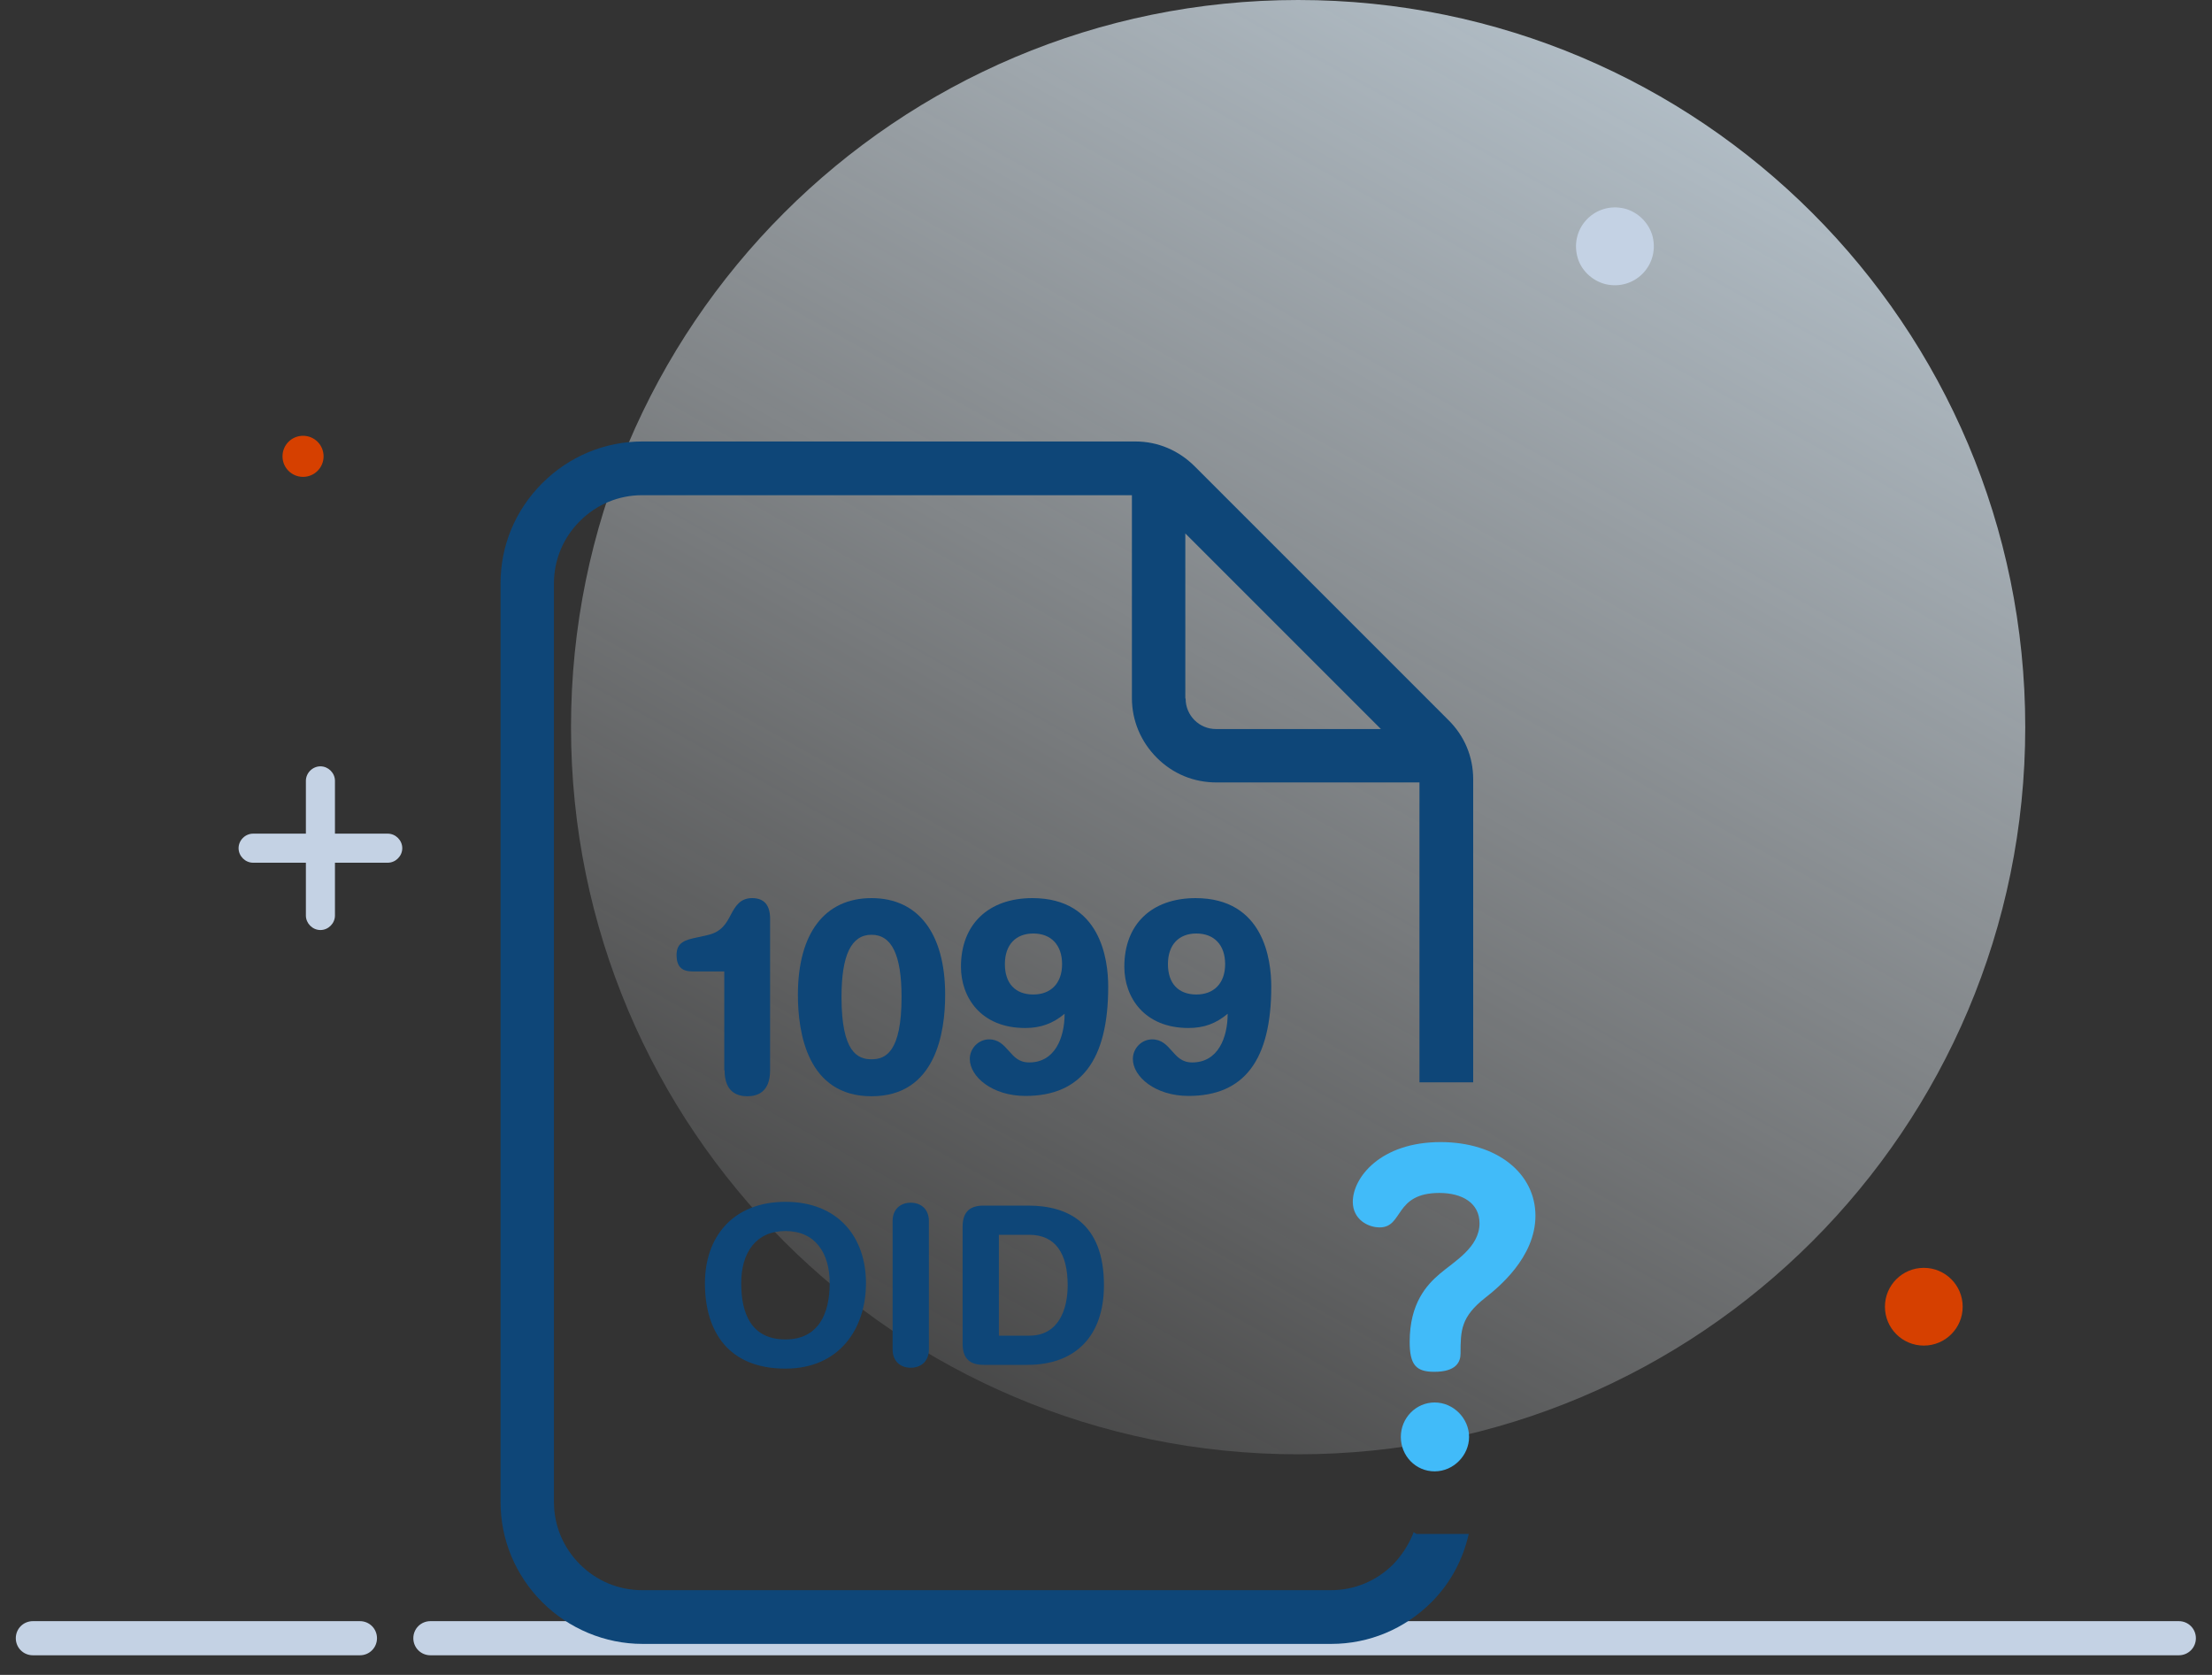 <svg width="70" height="53" viewBox="0 0 70 53" fill="none" xmlns="http://www.w3.org/2000/svg">
<rect x="0" y="0" width="70" height="53" fill="#333333" stroke="none"/>
<path d="M41.08 46.02C53.79 46.02 64.09 35.72 64.09 23.01C64.09 10.3 53.79 0 41.08 0C28.37 0 18.07 10.3 18.07 23.01C18.07 35.72 28.37 46.02 41.08 46.02Z" fill="url(#paint0_linear_3315_3281)"/>
<path d="M11.39 51.3H1.04C0.74 51.3 0.5 51.54 0.5 51.84C0.5 52.14 0.74 52.38 1.04 52.38H11.39C11.69 52.38 11.93 52.14 11.93 51.84C11.93 51.54 11.69 51.3 11.39 51.3Z" fill="#C4D2E4"/>
<path d="M68.96 51.3H13.62C13.32 51.3 13.08 51.54 13.08 51.84C13.08 52.14 13.32 52.38 13.62 52.38H68.95C69.25 52.38 69.49 52.14 69.49 51.84C69.49 51.54 69.25 51.3 68.95 51.3H68.96Z" fill="#C4D2E4"/>
<path d="M62.11 41.35C62.11 42.03 61.56 42.58 60.88 42.58C60.2 42.58 59.65 42.03 59.65 41.35C59.65 40.67 60.2 40.12 60.88 40.12C61.56 40.12 62.11 40.67 62.11 41.35Z" fill="#D64000"/>
<path d="M52.3 7.49C52.52 8.41 51.71 9.21 50.8 8.99C50.37 8.88 50.01 8.53 49.91 8.1C49.69 7.18 50.5 6.38 51.41 6.6C51.84 6.71 52.19 7.06 52.3 7.49Z" fill="#C4D2E4"/>
<path d="M10.24 14.44C10.24 14.8 9.95 15.09 9.59 15.09C9.23 15.09 8.94 14.8 8.94 14.44C8.94 14.08 9.23 13.79 9.59 13.79C9.95 13.79 10.24 14.08 10.24 14.44Z" fill="#D64000"/>
<path d="M12.27 26.38H10.6V24.71C10.6 24.46 10.39 24.25 10.14 24.25C9.89 24.25 9.68 24.46 9.68 24.71V26.38H8.01C7.76 26.38 7.55 26.59 7.55 26.84C7.55 27.09 7.76 27.3 8.01 27.3H9.68V28.97C9.68 29.22 9.89 29.43 10.14 29.43C10.39 29.43 10.6 29.22 10.6 28.97V27.3H12.27C12.52 27.3 12.73 27.09 12.73 26.84C12.73 26.59 12.52 26.38 12.27 26.38Z" fill="#C4D2E4"/>
<path d="M44.73 48.5L44.68 48.62C44.54 48.94 44.34 49.24 44.09 49.5C43.56 50.03 42.86 50.32 42.12 50.32H20.32C19.58 50.32 18.88 50.03 18.35 49.5C17.82 48.97 17.53 48.27 17.53 47.53V18.46C17.53 17.72 17.82 17.02 18.35 16.49C18.88 15.96 19.58 15.67 20.32 15.67H35.82V22.09C35.82 22.8 36.1 23.47 36.61 23.98C37.12 24.49 37.78 24.76 38.5 24.76H44.92V34.25H46.62V24.66C46.62 23.94 46.34 23.28 45.83 22.78L37.81 14.76C37.3 14.25 36.64 13.97 35.93 13.97H20.33C19.14 13.97 18.01 14.44 17.16 15.29C16.31 16.14 15.84 17.26 15.84 18.46V47.53C15.84 48.72 16.31 49.85 17.16 50.7C18 51.54 19.15 52.02 20.33 52.02H42.13C43.32 52.02 44.45 51.55 45.3 50.7C45.84 50.16 46.24 49.47 46.44 48.7L46.48 48.54H44.83L44.72 48.48L44.73 48.5ZM37.51 22.1V16.88L43.7 23.07H38.48C37.95 23.07 37.52 22.64 37.52 22.11L37.51 22.1Z" fill="#0E4678"/>
<path d="M22.93 33.87C22.93 34.55 23.32 34.69 23.65 34.69C23.98 34.69 24.37 34.55 24.37 33.87V29.07C24.37 28.64 24.18 28.42 23.8 28.42C23.42 28.42 23.27 28.68 23.13 28.94C22.99 29.21 22.84 29.49 22.39 29.59L22.08 29.66C21.68 29.74 21.41 29.82 21.41 30.22C21.41 30.58 21.57 30.74 21.91 30.74H22.92V33.87H22.93Z" fill="#0E4678"/>
<path d="M29.91 31.48C29.91 29.54 29.06 28.42 27.58 28.42C26.1 28.42 25.25 29.53 25.25 31.48C25.25 32.68 25.55 34.69 27.58 34.69C29.61 34.69 29.91 32.68 29.91 31.48ZM27.58 29.58C28.22 29.58 28.53 30.22 28.53 31.55C28.53 33.3 28.02 33.52 27.58 33.52C27.14 33.52 26.63 33.3 26.63 31.55C26.63 30.22 26.94 29.58 27.58 29.58Z" fill="#0E4678"/>
<path d="M32.45 32.53C32.93 32.53 33.32 32.39 33.69 32.08C33.69 32.83 33.39 33.62 32.57 33.62C32.24 33.62 32.09 33.44 31.92 33.25C31.76 33.07 31.6 32.89 31.3 32.89C30.97 32.89 30.69 33.17 30.69 33.51C30.69 34.07 31.4 34.68 32.45 34.68C34.21 34.68 35.07 33.55 35.07 31.22C35.07 30.38 34.84 28.42 32.67 28.42C31.28 28.42 30.41 29.25 30.41 30.59C30.41 31.56 31.04 32.53 32.44 32.53H32.45ZM32.7 31.47C32.13 31.47 31.8 31.12 31.8 30.51C31.8 29.9 32.14 29.54 32.7 29.54C33.26 29.54 33.61 29.9 33.61 30.51C33.61 31.12 33.25 31.47 32.7 31.47Z" fill="#0E4678"/>
<path d="M37.84 28.42C36.44 28.42 35.58 29.25 35.58 30.59C35.58 31.56 36.21 32.53 37.61 32.53C38.1 32.53 38.48 32.39 38.85 32.08C38.85 32.83 38.55 33.62 37.73 33.62C37.4 33.62 37.25 33.44 37.08 33.25C36.92 33.07 36.76 32.89 36.46 32.89C36.13 32.89 35.85 33.17 35.85 33.51C35.85 34.07 36.56 34.68 37.61 34.68C39.37 34.68 40.23 33.55 40.23 31.22C40.23 30.38 40 28.42 37.83 28.42H37.84ZM37.86 31.47C37.29 31.47 36.96 31.12 36.96 30.51C36.96 29.9 37.3 29.54 37.86 29.54C38.42 29.54 38.77 29.9 38.77 30.51C38.77 31.12 38.41 31.47 37.86 31.47Z" fill="#0E4678"/>
<path d="M45.4 44.38C44.81 44.38 44.33 44.87 44.33 45.47C44.33 46.07 44.8 46.56 45.4 46.56C46 46.56 46.49 46.05 46.49 45.47C46.49 44.89 46 44.38 45.4 44.38ZM45.59 36.14C43.68 36.14 42.81 37.27 42.81 38.03C42.81 38.58 43.28 38.84 43.66 38.84C44.42 38.84 44.11 37.75 45.55 37.75C46.26 37.75 46.82 38.06 46.82 38.71C46.82 39.47 46.03 39.91 45.56 40.31C45.15 40.66 44.61 41.24 44.61 42.46C44.61 43.19 44.81 43.41 45.39 43.41C46.08 43.41 46.22 43.1 46.22 42.83C46.22 42.1 46.23 41.67 47.01 41.06C47.39 40.76 48.59 39.8 48.59 38.47C48.59 37.14 47.39 36.14 45.58 36.14H45.59Z" fill="#41BBF9"/>
<path d="M22.308 40.607C22.308 39.13 23.204 38.031 24.856 38.031C26.508 38.031 27.404 39.13 27.404 40.607C27.404 42.028 26.578 43.309 24.856 43.309C23.05 43.309 22.308 42.133 22.308 40.607ZM23.456 40.607C23.456 41.573 23.778 42.385 24.856 42.385C25.899 42.385 26.256 41.573 26.256 40.607C26.256 39.641 25.794 38.955 24.856 38.955C23.918 38.955 23.456 39.641 23.456 40.607ZM28.247 42.707V38.633C28.247 38.29 28.471 38.059 28.821 38.059C29.171 38.059 29.395 38.29 29.395 38.633V42.707C29.395 43.05 29.171 43.281 28.821 43.281C28.471 43.281 28.247 43.05 28.247 42.707ZM30.462 42.518V38.822C30.462 38.311 30.728 38.15 31.134 38.15H32.534C33.787 38.15 34.935 38.696 34.935 40.67C34.935 42.266 34.046 43.19 32.513 43.19H31.134C30.728 43.19 30.462 43.029 30.462 42.518ZM31.61 39.074V42.266H32.576C33.493 42.266 33.787 41.447 33.787 40.67C33.787 39.676 33.409 39.074 32.569 39.074H31.61Z" fill="#0E4678"/>
<defs>
<linearGradient id="paint0_linear_3315_3281" x1="63.03" y1="-16.28" x2="11.9" y2="75.25" gradientUnits="userSpaceOnUse">
<stop stop-color="#D7EEFF"/>
<stop offset="0.73" stop-color="white" stop-opacity="0"/>
</linearGradient>
</defs>
</svg>
